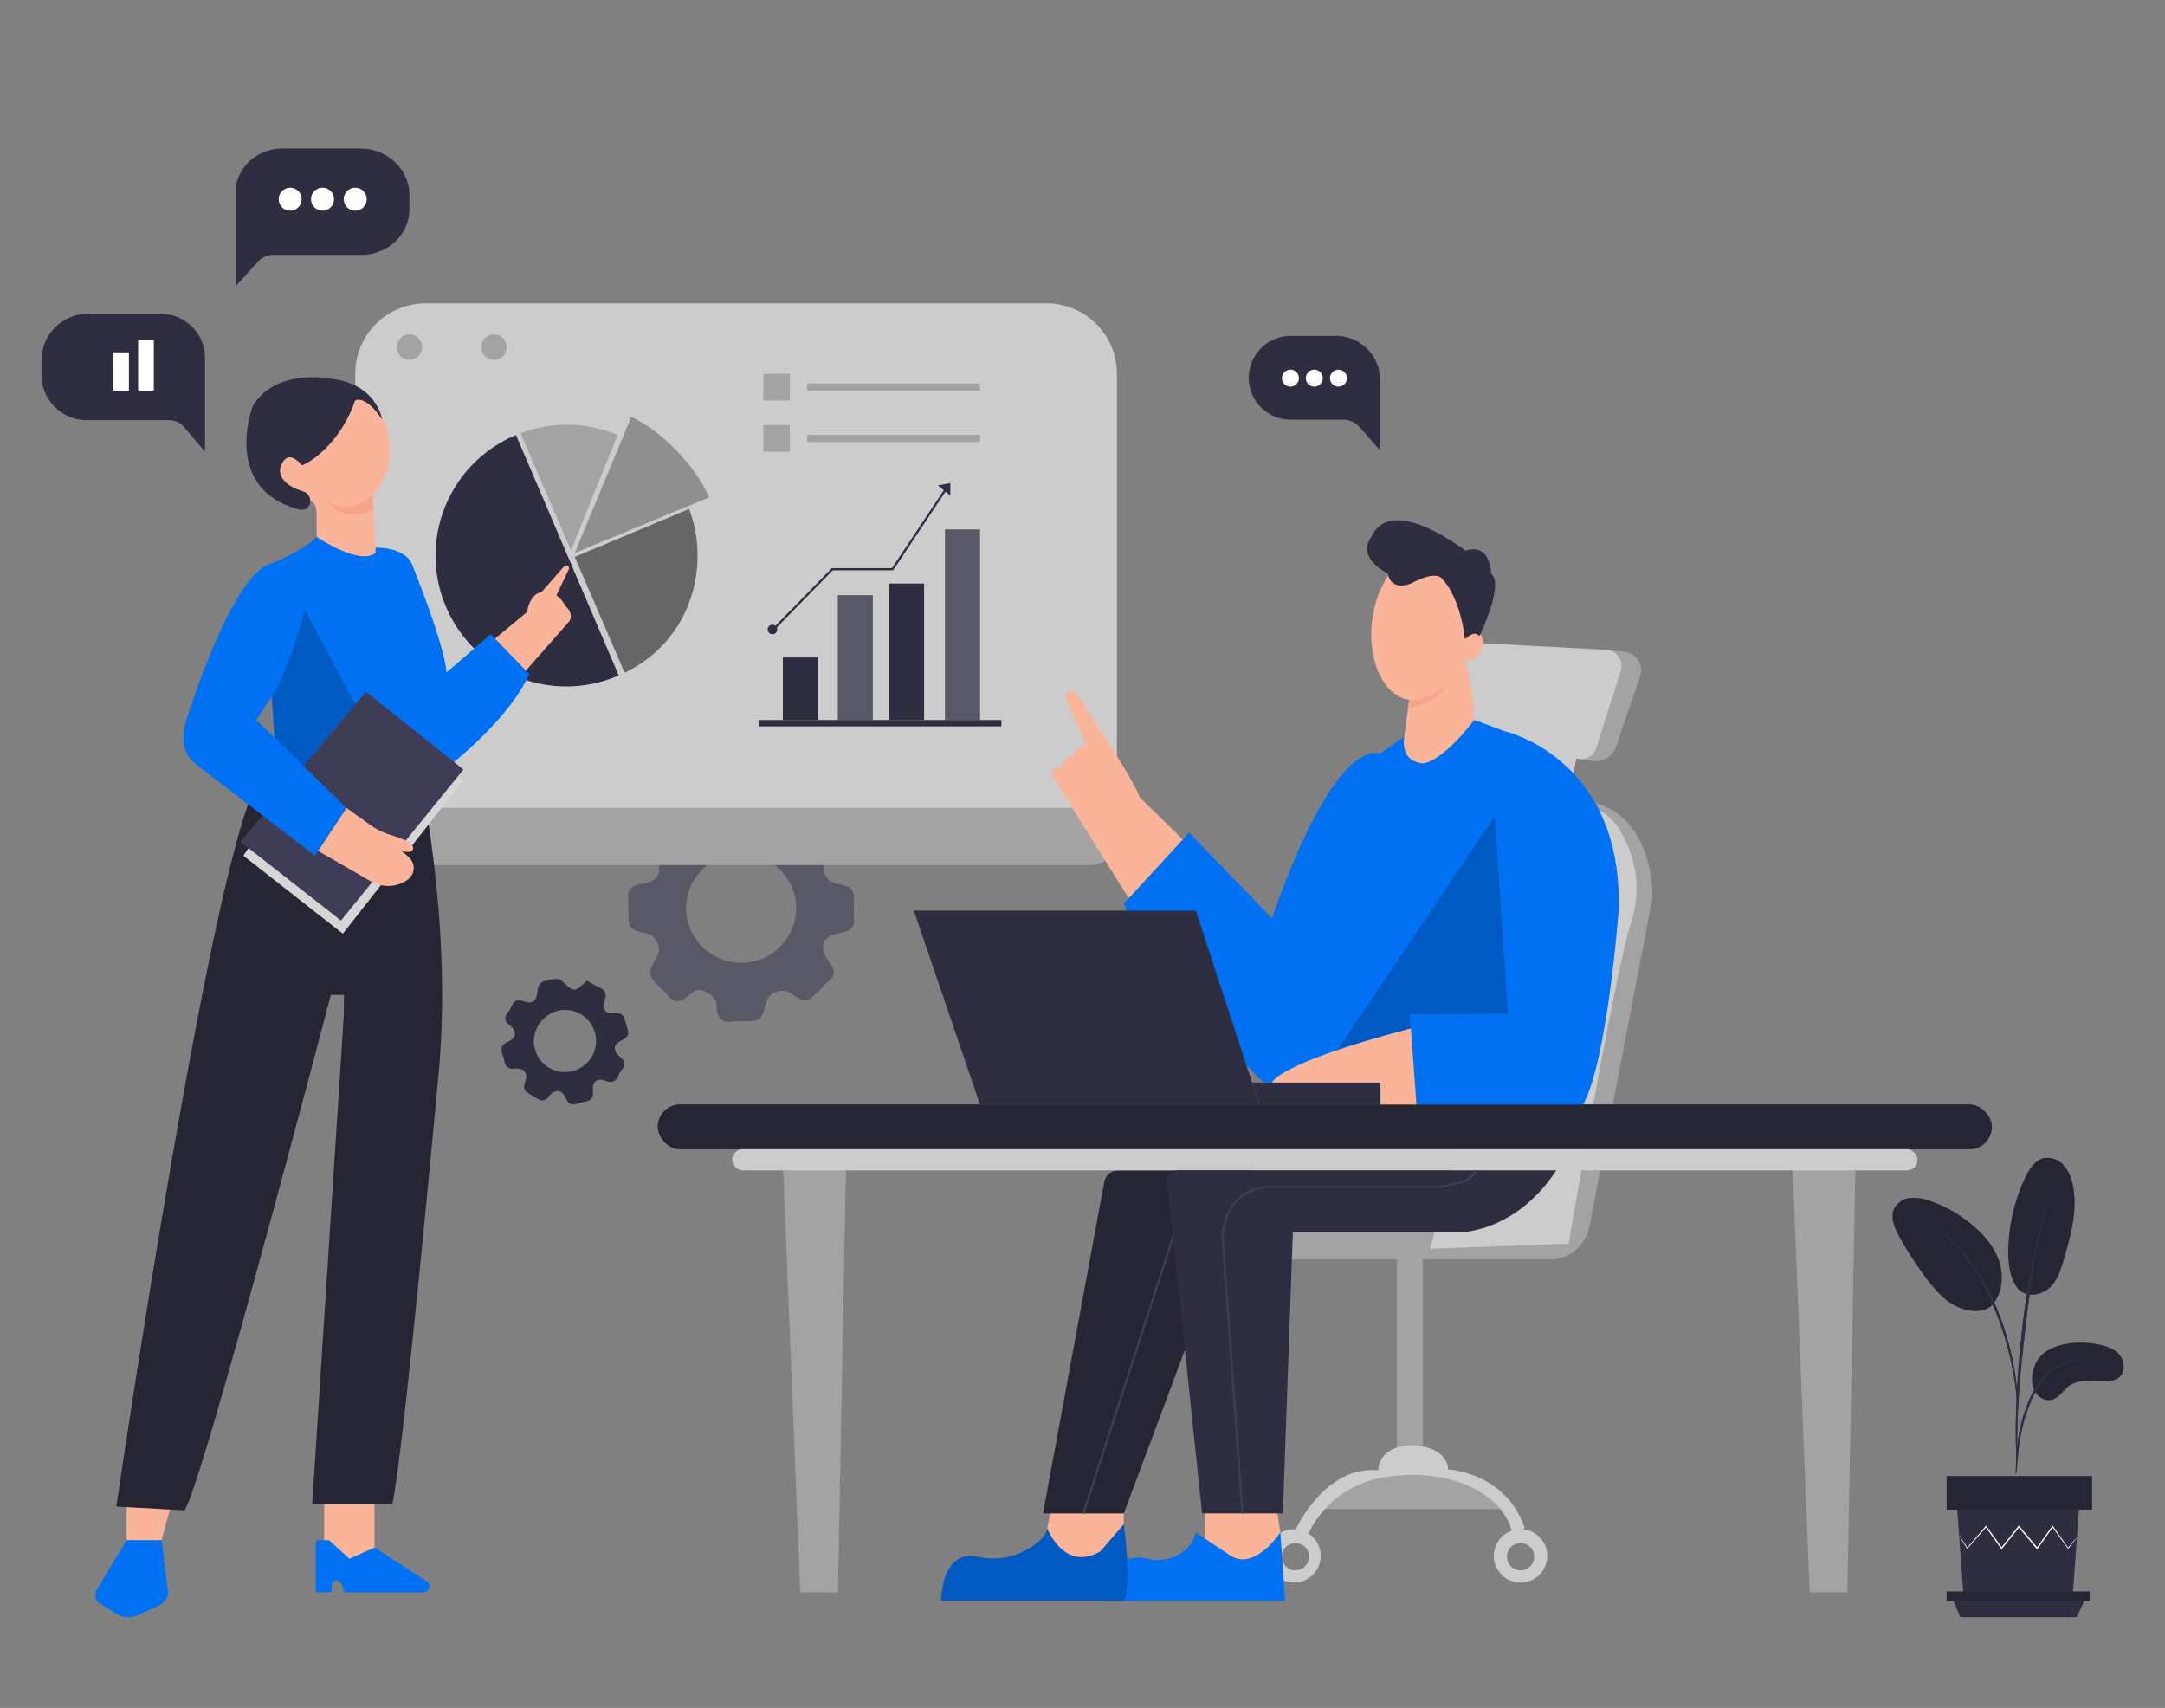 <svg id="a116cbe7-12f5-441c-bee1-e29b166b7464" data-name="Layer 1" xmlns="http://www.w3.org/2000/svg" width="865.76" height="682.89" viewBox="0 0 865.76 682.89"><rect x="0" y="0" width="865.76" height="682.89" fill="#808080" stroke="none"/><path d="M296,408.36a14.62,14.62,0,0,0-2.81,0c-5,1-6.51-1.95-6.59-6-.07-3.45-2-4.63-4.79-6-3.36-1.63-5.1.62-7,2.15-3.08,2.51-5.5,2.41-7.88-.75a24.29,24.29,0,0,0-2.31-2.34c-5.91-5.91-5.91-5.91-1.69-13.2,1.68-2.91-.47-8-3.71-8.81-7.92-1.92-7.92-1.92-7.92-10.22a17.68,17.68,0,0,0,0-2.82c-.73-4.5,1.1-6.43,5.68-7,6.66-.75,8.71-5.76,4.52-11.17-2.83-3.65-2.8-6.29.9-9a21.26,21.26,0,0,0,2.34-2.31c6.17-6.14,5.17-6.34,12.21-1.5,3.48,2.4,8.66,0,9.45-4.2,1.35-7.29,1.35-7.29,8.94-7.29a22.33,22.33,0,0,0,3.75,0c4.95-.87,6.6,1.71,7.2,6.13.85,6.25,5.8,8.35,10.83,4.42,3.79-3,6.61-2.92,9.42,1a22.17,22.17,0,0,0,2.31,2.34c6.06,6.12,6.15,4.92,1.4,11.77a6.37,6.37,0,0,0,3.92,9.66c7.32,1.76,7.32,1.76,7.3,9.29a33.19,33.19,0,0,0,0,4.23c.48,3.86-1,5.51-5,6.14-7.78,1.23-9.48,5.52-4.84,11.86,2.31,3.15,2.51,5.48-.72,7.9a30.23,30.23,0,0,0-3,3c-5.49,5.49-5.49,5.49-12,1.28-3.15-2-8.44-.13-9.38,3.36C304.35,408.36,304.35,408.36,296,408.36Zm.61-67a21.89,21.89,0,0,0-22.29,21.76,22.06,22.06,0,0,0,44.11.45A21.86,21.86,0,0,0,296.65,341.39Z" fill="#2f2e41"/><path d="M296,408.36a14.62,14.62,0,0,0-2.81,0c-5,1-6.51-1.95-6.59-6-.07-3.45-2-4.63-4.79-6-3.36-1.63-5.1.62-7,2.15-3.08,2.51-5.5,2.41-7.88-.75a24.29,24.29,0,0,0-2.31-2.34c-5.91-5.91-5.91-5.91-1.69-13.2,1.68-2.91-.47-8-3.71-8.81-7.92-1.92-7.92-1.92-7.92-10.22a17.68,17.68,0,0,0,0-2.82c-.73-4.5,1.1-6.43,5.68-7,6.66-.75,8.71-5.76,4.52-11.17-2.83-3.65-2.8-6.29.9-9a21.26,21.26,0,0,0,2.34-2.31c6.17-6.14,5.17-6.34,12.21-1.5,3.48,2.4,8.66,0,9.45-4.2,1.35-7.29,1.35-7.29,8.94-7.29a22.33,22.33,0,0,0,3.75,0c4.95-.87,6.6,1.71,7.2,6.13.85,6.25,5.8,8.35,10.83,4.42,3.79-3,6.61-2.92,9.42,1a22.17,22.17,0,0,0,2.31,2.34c6.06,6.12,6.15,4.92,1.4,11.77a6.37,6.37,0,0,0,3.92,9.66c7.32,1.76,7.32,1.76,7.3,9.29a33.19,33.19,0,0,0,0,4.23c.48,3.86-1,5.51-5,6.14-7.78,1.23-9.48,5.52-4.84,11.86,2.31,3.15,2.51,5.48-.72,7.9a30.23,30.23,0,0,0-3,3c-5.49,5.49-5.49,5.49-12,1.28-3.15-2-8.44-.13-9.38,3.36C304.35,408.36,304.35,408.36,296,408.36Zm.61-67a21.89,21.89,0,0,0-22.29,21.76,22.06,22.06,0,0,0,44.11.45A21.86,21.86,0,0,0,296.65,341.39Z" fill="#fff" opacity="0.2"/><path d="M170.24,121.28H418.46a28.19,28.19,0,0,1,28.19,28.19V329.91a0,0,0,0,1,0,0H142.05a0,0,0,0,1,0,0V149.47A28.19,28.19,0,0,1,170.24,121.28Z" fill="#ccc"/><path d="M142.05,323h304.6a0,0,0,0,1,0,0v12.17A10.69,10.69,0,0,1,436,345.86H152.74a10.69,10.69,0,0,1-10.69-10.69V323A0,0,0,0,1,142.05,323Z" fill="#ccc"/><path d="M142.05,323h304.6a0,0,0,0,1,0,0v12.17A10.69,10.69,0,0,1,436,345.86H152.74a10.69,10.69,0,0,1-10.69-10.69V323A0,0,0,0,1,142.05,323Z" opacity="0.2"/><path d="M234.72,392.1c1.67.94,3.14,1.89,4.72,2.6,2.5,1.14,3.48,2.47,2.29,5.43-1.29,3.16.5,5.41,4,5,4.29-.48,4,2.59,4.85,5.09s1.26,4.28-1.81,5.68c-3.56,1.62-3.87,4.1-.95,6.56,2.14,1.8,2.38,3.36.7,5.48s-1.8,5.86-6.22,4.25c-3.59-1.31-5.58.21-5.18,4.11.47,4.51-3,3.85-5.33,4.72s-4.25,1.19-5.55-2c-1.39-3.36-4.36-3.71-6.63-.76-2.56,3.34-4.47,1-6.63-.13s-4.34-2.12-3-5.54-.33-5.69-4.07-5.29c-4.43.48-3.92-2.88-4.8-5.22s-1-4.23,2-5.53c3.34-1.46,3.68-4.35.71-6.63s-1.53-4-.19-5.89,1.55-5.23,5.58-3.77,5.42,0,5.81-4.56c.1-1.21,1.26-3.06,2.28-3.33,2.33-.61,5.89-1.54,7.16-.38C229.67,396.76,229.42,397,234.72,392.1Zm-21.23,24a12.43,12.43,0,1,0,12.38-12.32A12.74,12.74,0,0,0,213.49,416.13Z" fill="#2f2e41"/><polygon points="313.06 463.74 338.34 463.74 335.05 636.66 320.05 636.66 313.06 463.74" fill="#ccc"/><polygon points="313.06 463.74 338.34 463.74 335.05 636.66 320.05 636.66 313.06 463.74" opacity="0.2"/><polygon points="716.73 463.74 742 463.74 738.71 636.66 723.71 636.66 716.73 463.74" fill="#ccc"/><polygon points="716.73 463.74 742 463.74 738.71 636.66 723.71 636.66 716.73 463.74" opacity="0.2"/><path d="M526.45,603.34h76.74a56.53,56.53,0,0,0-42.7-16.4S542.1,587.44,526.45,603.34Z" fill="#ccc"/><path d="M526.45,603.34h76.74a56.53,56.53,0,0,0-42.7-16.4S542.1,587.44,526.45,603.34Z" opacity="0.2"/><path d="M631.28,320c30.81,2.2,29.49,39.07,29.49,39.07L635.58,490.33a16.3,16.3,0,0,1-16,13.24H569v79.22H558.66V503.57H511.13v-11H615.34a8.73,8.73,0,0,0,8.51-6.81l28.56-126.65S655.93,331.92,631.28,320Z" fill="#ccc"/><path d="M631.28,320c30.81,2.2,29.49,39.07,29.49,39.07L635.58,490.33a16.3,16.3,0,0,1-16,13.24H569v79.22H558.66V503.57H511.13v-11H615.34a8.73,8.73,0,0,0,8.51-6.81l28.56-126.65S655.93,331.92,631.28,320Z" opacity="0.2"/><path d="M517.44,612.9s11.74-27.2,33.73-25c0,0-.37-9.31,12.67-10.06,0,0,14.53-.37,15.28,9.69,0,0,23.11,1.24,30.56,23.35l-1.86,2.18-3.36-.93s-2.23-14.91-25.71-20.87c0,0-11.18-3.15-26.25-.37a40.19,40.19,0,0,0-29,21.75q-.33.66-.63,1.35Z" fill="#ccc"/><path d="M517.44,611.41a10.69,10.69,0,1,0,10.69,10.69A10.69,10.69,0,0,0,517.44,611.41Zm.58,16.46a5.45,5.45,0,1,1,5.45-5.45A5.45,5.45,0,0,1,518,627.87Z" fill="#ccc"/><path d="M622.07,323s18.47-5.63,26.37,10.27a43.38,43.38,0,0,1,3.85,35.51c-6.55,19.92-25,128.52-25,128.52l-55.46,2Z" fill="#ccc"/><path d="M631.68,303.49l5.39.74a8.44,8.44,0,0,0,9.11-5.61l9.68-28.2a7.39,7.39,0,0,0-6.13-9.74l-7.38-.86Z" fill="#ccc"/><path d="M631.68,303.49l5.39.74a8.44,8.44,0,0,0,9.11-5.61l9.68-28.2a7.39,7.39,0,0,0-6.13-9.74l-7.38-.86Z" opacity="0.2"/><polygon points="630.76 301.13 624.3 334.43 613.37 332.01 620.08 299.78 630.76 301.13" fill="#ccc"/><polygon points="420.57 602.12 417.1 619.51 434.49 626.97 449.39 616.03 449.39 598.39 420.57 602.12" fill="#f9b499"/><polygon points="482.19 602 481.68 615.07 492.25 624.73 504.55 624.73 512 612.68 509.77 598.39 482.19 602" fill="#f9b499"/><path d="M417.1,605.1l24.46-132.38a5.81,5.81,0,0,1,5.72-4.76h53.4L449.39,605.1Z" fill="#2f2e41"/><path d="M417.1,605.1l24.46-132.38a5.81,5.81,0,0,1,5.72-4.76h53.4L449.39,605.1Z" opacity="0.2"/><rect x="263.06" y="441.62" width="533.42" height="17.89" rx="8.94" fill="#3f3d56"/><rect x="263.06" y="441.62" width="533.42" height="17.89" rx="8.94" fill="#2f2e41"/><rect x="263.06" y="441.62" width="533.42" height="17.89" rx="8.94" opacity="0.2"/><rect x="292.74" y="459.51" width="474.05" height="8.45" rx="4.22" fill="#ccc"/><path d="M580.2,256.53l62.15,3.29a6.42,6.42,0,0,1,5.79,8.35L638.41,299a6.42,6.42,0,0,1-6.73,4.46l-55.2-5.22Z" fill="#ccc"/><polygon points="129.64 599.39 129.64 622.49 140.82 625.85 149.76 621.38 149.76 598.77 129.64 599.39" fill="#f9b499"/><polygon points="50.63 598.77 50.63 621 55.48 626.22 63.68 619.14 69.27 598.77 50.63 598.77" fill="#f9b499"/><path d="M46.53,602.37s39.88-272.8,58.14-291.8l5.77-4.23,56.48-1.17s14.15,60.93,8.56,123.16c0,0-14.16,153.79-18.63,173.17h-32l12.67-195.9v-7.83h-5.22S80.45,595.66,73.74,603.86Z" fill="#2f2e41"/><path d="M46.53,602.37s39.88-272.8,58.14-291.8l5.77-4.23,56.48-1.17s14.15,60.93,8.56,123.16c0,0-14.16,153.79-18.63,173.17h-32l12.67-195.9v-7.83h-5.22S80.45,595.66,73.74,603.86Z" opacity="0.2"/><polyline points="108.2 328.51 99.36 339.09 97.34 342.13 137.09 373.3 152.31 353.93" fill="#ccc"/><polyline points="108.2 328.51 99.36 339.09 97.34 342.13 137.09 373.3 152.31 353.93" fill="#fff" opacity="0.2"/><polyline points="104.93 326 96.1 336.53 136.35 368.08 148.85 352.66" fill="#3f3d56"/><path d="M247.42,270.06a52.27,52.27,0,1,1-41.07-96.13Z" fill="#2f2e41"/><path d="M247,173.93a52.5,52.5,0,0,0-38.82-.74l20.16,46.92Z" opacity="0.2"/><path d="M275.55,203.51a52.23,52.23,0,0,1,3.39,18.57c0,20.87-11.47,38.51-29.16,46.89l-19.94-46.31Z" opacity="0.5"/><path d="M283.54,198.87c-5.08-12.32-19-26.69-31.11-32.17l-22.59,54.39Z" opacity="0.3"/><circle cx="163.75" cy="138.78" r="5.09" opacity="0.2"/><circle cx="197.54" cy="138.78" r="5.09" opacity="0.2"/><rect x="313.06" y="262.9" width="13.98" height="24.96" fill="#2f2e41"/><rect x="335.05" y="237.97" width="13.98" height="49.89" fill="#2f2e41"/><rect x="335.05" y="237.97" width="13.98" height="49.89" fill="#fff" opacity="0.2"/><rect x="355.55" y="233.31" width="13.98" height="54.54" fill="#2f2e41"/><rect x="377.91" y="211.7" width="13.98" height="76.15" fill="#2f2e41"/><polygon points="310.02 251.5 309.4 250.9 332.63 227.16 356.68 227.16 377.55 195.81 378.27 196.29 357.15 228.03 333 228.03 310.02 251.5" fill="#2f2e41"/><circle cx="308.89" cy="251.68" r="1.91" fill="#2f2e41"/><polygon points="375.05 194.06 380.02 198.16 380.02 193.19 375.05 194.06" fill="#2f2e41"/><rect x="305.24" y="149.46" width="10.62" height="10.62" opacity="0.2"/><rect x="305.24" y="169.99" width="10.62" height="10.62" opacity="0.2"/><rect x="322.75" y="153.33" width="69.13" height="2.89" opacity="0.2"/><rect x="322.75" y="173.86" width="69.13" height="2.89" opacity="0.2"/><path d="M82,180.61l-8.45-9.9a7.66,7.66,0,0,0-5.83-2.7h-33a18.14,18.14,0,0,1-18.14-18.13v-5.82a18.59,18.59,0,0,1,18.59-18.59H64.29A17.69,17.69,0,0,1,82,143.16Z" fill="#2f2e41"/><path d="M94.2,114.49l9-9.9a8.38,8.38,0,0,1,6.21-2.69h35c10.66,0,19.3-8.12,19.3-18.14V77.94c0-10.26-8.85-18.58-19.77-18.58H113c-10.4,0-18.82,7.91-18.82,17.68Z" fill="#2f2e41"/><rect x="45.28" y="140.89" width="6.27" height="15.33" fill="#fff"/><rect x="55.24" y="135.92" width="6.27" height="20.3" fill="#fff"/><circle cx="116.04" cy="79.65" r="4.6" fill="#fff"/><circle cx="128.97" cy="79.65" r="4.6" fill="#fff"/><circle cx="142.05" cy="79.65" r="4.6" fill="#fff"/><path d="M149,196.05c.25,3.47,1.25,27.63,1.25,27.63l-4.72,1.91-18.89-8.43V205.64c-.24-5.32-2.35-5.26-2.35-5.26l-6.31,0,.78-6.89,6.06-1.35Z" fill="#f9b499"/><circle cx="117.94" cy="188.49" r="7.73" fill="#f9b499"/><path d="M178.53,268.9c-.56-10.8-13.79-43.31-13.79-43.31-3-7-14.53-6.62-14.53-6.62V221c-6.34,5.4-23.61-6.34-23.61-6.34-5.71,6-18.88,10.91-18.88,10.91-15.65,5.32-33.17,62.26-33.17,62.26-4.1,12.43,3.36,17.39,3.36,17.39l48,36.89L138.61,323l-36.09-35.15,6.16-9.44,1.76,27.93,70.82-1.47s22.67-17.78,30.37-35.42l-15.41-15.86Z" fill="#0071f2"/><path d="M126.29,636.66V616.9a1.11,1.11,0,0,1,1.11-1.11h4.1l8.2,7.45,10.06-4.47,20.89,13.45a2.39,2.39,0,0,1,1.1,2h0a2.41,2.41,0,0,1-2.41,2.42h-31.5l-1.3-3.39a2,2,0,0,0-2.12-1.29h0a2,2,0,0,0-1.8,2v2.66Z" fill="#0071f2"/><path d="M39.45,640.76s-3-2.24,0-6.34l11.18-18.63h14L67,635.17s1.49,4.47-4.1,7.08l-7.73,3.51a9.24,9.24,0,0,1-8.8-.61Z" fill="#0071f2"/><path d="M197.93,255.34l12.88-10.66s.79-7.1,5.7-7.91l9.06-10.31a1.12,1.12,0,0,1,1.61-.08h0a1.1,1.1,0,0,1,.25,1.31L222.52,238a12.43,12.43,0,0,1,3.54,4.25s3.46,2.73,1.73,6l-17.48,19.87Z" fill="#f9b499"/><polyline points="164.86 337.95 185.29 311.93 147.11 281.95 124.38 309.15" fill="#ccc"/><polyline points="164.86 337.95 185.29 311.93 147.11 281.95 124.38 309.15" fill="#fff" opacity="0.2"/><polygon points="505.31 432.83 500.68 432.83 503.56 441.62 508.71 441.62 552.07 441.62 552.07 432.83 505.31 432.83" fill="#2f2e41"/><path d="M449.39,361.25l26.09-28.32,33.23,34.28s22.68-70.06,43.36-66l9.5-6.71s0,13,10.06,9.32c0,0,5.22-1.83,17.89-16l11.92,4.46s47.71,10.56,45.84,71.8c0,0-4.47,59.63-14.16,77.51H566.41l-2.61-36,38.2-.37s-6.15-70.54-3.91-82.23l5.22,109.83h-98S461,390.32,449.39,361.25Z" fill="#0071f2"/><path d="M535.11,419.39l62.65-93.15,5.18,79-39.14.37.41,5.59S550.76,414.92,535.11,419.39Z" opacity="0.2"/><path d="M508.71,432.83s1.49-7.48,55.5-21.64l2.2,30.43H552.07v-8.79Z" fill="#f9b499"/><path d="M451.36,359.11,420.7,310.19s-.37-3.72,3.72-3.35c0,0,1.12-4.47,4.48-4.1,0,0,2.23-6,5.59-4.47l-8.13-18.61a2.43,2.43,0,0,1,.91-3h0a2.41,2.41,0,0,1,3.31.7c5.16,7.79,23.87,36.27,25.15,41.41L473,335.65Z" fill="#f9b499"/><path d="M376.35,640s0-20.61,14.48-17.56a27.6,27.6,0,0,0,17.39-1.67c4.91-2.28,9.73-5.52,10.56-9.7,0,0,6.76,17.75,21.3,9.18l9.31-10.81s3.36,24.22,0,30.56Z" fill="#0071f2"/><path d="M478.09,612.68s-.19,4.5-5.72,8.28A17,17,0,0,1,459,623.22c-5.71-1.31-15.57-.77-18.88,16.79h73.79L512,612.68s-10.06,15.4-19.75,9.44Z" fill="#0071f2"/><polygon points="433.66 605.24 432.83 604.97 470.06 490.21 470.88 490.48 433.66 605.24" fill="#3f3d56"/><path d="M551.94,180.13l-8.27-9.36a8.69,8.69,0,0,0-6.52-2.94h-21a16.77,16.77,0,0,1-16.77-16.77h0a16.77,16.77,0,0,1,16.77-16.77h18.11A17.73,17.73,0,0,1,551.94,152Z" fill="#2f2e41"/><path d="M121.94,243.86l20.11,37.73-20.6,24.63-11.74-11.53-1-16.28S115,269.52,121.94,243.86Z" opacity="0.2"/><rect x="377.91" y="211.7" width="13.98" height="76.15" fill="#fff" opacity="0.2"/><rect x="303.53" y="287.87" width="96.92" height="2.56" fill="#2f2e41"/><path d="M127.19,340.22l22.34,12.84s7.09,3.45,13.66-1.48a5.68,5.68,0,0,0,.69-8.44,26.82,26.82,0,0,0-3.36-2.92s4.49,1.42,4.69-1a2.14,2.14,0,0,0-.75-1.72c-1-.84-3.21-2.36-7.89-3.62a26.62,26.62,0,0,1-8.52-4.09L138.61,323Z" fill="#f9b499"/><path d="M162.32,336l23-28.33-39-31.06-24.83,29.61L138.61,323s11.82,8.48,13.7,9.28Z" fill="#3f3d56"/><circle cx="516.03" cy="151.2" r="3.4" fill="#fff"/><circle cx="525.58" cy="151.2" r="3.4" fill="#fff"/><circle cx="535.24" cy="151.2" r="3.4" fill="#fff"/><polygon points="365.42 364.11 391.88 441.62 503.56 441.62 478.21 364.11 365.42 364.11" fill="#2f2e41"/><path d="M466.78,472.63,480.7,605.1H513l4-112.3h64.6s23.35,1.49,40.74-24.84H471A4.22,4.22,0,0,0,466.78,472.63Z" fill="#2f2e41"/><path d="M496.41,605.13l-8-110.91c0-.24.73-20.11,20.25-20.11h65.53c.12,0,13.51-.56,15.62-6.3l.81.3c-2.31,6.29-15.84,6.85-16.42,6.87H508.71c-18.67,0-19.36,18.43-19.38,19.22l7.94,110.87Z" fill="#3f3d56"/><path d="M608.06,611.41a10.69,10.69,0,1,0,10.69,10.69A10.69,10.69,0,0,0,608.06,611.41Zm0,16.46a5.45,5.45,0,1,1,5.45-5.45A5.45,5.45,0,0,1,608.06,627.87Z" fill="#ccc"/><path d="M819.41,539.63c5.69-2.93,12.38-3.31,18.69-2.27,3.4.56,6.93,1.58,9.24,4.12s2.74,7,.09,9.22c-1.57,1.31-3.77,1.5-5.82,1.48-4.94-.06-10.42-.93-14.37,2.05-2.25,1.69-3.75,4.51-6.44,5.35s-5.61-.74-7-3.12a10.92,10.92,0,0,1-.79-8A12.29,12.29,0,0,1,819.41,539.63Z" fill="#2f2e41"/><g opacity="0.2"><path d="M819.41,539.63c5.69-2.93,12.38-3.31,18.69-2.27,3.4.56,6.93,1.58,9.24,4.12s2.74,7,.09,9.22c-1.57,1.31-3.77,1.5-5.82,1.48-4.94-.06-10.42-.93-14.37,2.05-2.25,1.69-3.75,4.51-6.44,5.35s-5.61-.74-7-3.12a10.92,10.92,0,0,1-.79-8A12.29,12.29,0,0,1,819.41,539.63Z"/></g><path d="M806.39,514.49c3.47,5,10.23,3.32,13.36.29s4.46-7.42,5.67-11.61c2.75-9.57,5.53-19.61,3.48-29.36a16.28,16.28,0,0,0-3.75-8,8.54,8.54,0,0,0-8.08-2.69c-3.4.9-5.52,4.24-7.05,7.41a70,70,0,0,0-6.92,30c0,4.84.56,9.91,3.29,13.91" fill="#2f2e41"/><g opacity="0.2"><path d="M806.39,514.49c3.47,5,10.23,3.32,13.36.29s4.46-7.42,5.67-11.61c2.75-9.57,5.53-19.61,3.48-29.36a16.28,16.28,0,0,0-3.75-8,8.54,8.54,0,0,0-8.08-2.69c-3.4.9-5.52,4.24-7.05,7.41a70,70,0,0,0-6.92,30c0,4.84.56,9.91,3.29,13.91"/></g><path d="M796.84,521.61c3.77-4.48,4.49-11,2.81-16.62s-5.47-10.39-9.85-14.29a52.94,52.94,0,0,0-17.63-10.4,18.7,18.7,0,0,0-7.93-1.35,8.34,8.34,0,0,0-6.66,4c-1.85,3.54-.07,7.83,1.85,11.33A134.67,134.67,0,0,0,771,512c3.48,4.48,7.45,8.89,12.74,10.91s10.79,1.79,13.59-1.88" fill="#2f2e41"/><g opacity="0.2"><path d="M796.84,521.61c3.77-4.48,4.49-11,2.81-16.62s-5.47-10.39-9.85-14.29a52.94,52.94,0,0,0-17.63-10.4,18.7,18.7,0,0,0-7.93-1.35,8.34,8.34,0,0,0-6.66,4c-1.85,3.54-.07,7.83,1.85,11.33A134.67,134.67,0,0,0,771,512c3.48,4.48,7.45,8.89,12.74,10.91s10.79,1.79,13.59-1.88"/></g><path d="M806.15,589.39a10.71,10.71,0,0,0,.32-2.26c.16-1.64.36-3.7.6-6.15a87.11,87.11,0,0,1,1.38-9,70.87,70.87,0,0,1,3.28-10.66,39.61,39.61,0,0,1,5.45-9.64,20.25,20.25,0,0,1,6.88-5.72,19.37,19.37,0,0,1,5.79-1.81,10.84,10.84,0,0,0,2.25-.32,9.9,9.9,0,0,0-2.29,0,17.54,17.54,0,0,0-6,1.58,20.33,20.33,0,0,0-7.26,5.77,38.34,38.34,0,0,0-5.64,9.84,65.17,65.17,0,0,0-3.26,10.83,76,76,0,0,0-1.2,9.15c-.2,2.61-.27,4.73-.31,6.19A10.92,10.92,0,0,0,806.15,589.39Z" fill="#2f2e41"/><path d="M806.58,584.65a4.74,4.74,0,0,0,.06-1c0-.78,0-1.77,0-3,0-2.6,0-6.36.13-11,.23-9.29,1-19.28,2.58-33.37,1.46-13.25,3.42-28.66,5.49-38.69.45-2.28.89-4.33,1.31-6.13s.75-3.35,1.08-4.61.52-2.14.7-2.91a4.3,4.3,0,0,0,.18-1,4.73,4.73,0,0,0-.36,1l-.87,2.87c-.39,1.25-.78,2.79-1.23,4.58s-1,3.84-1.45,6.11a340,340,0,0,0-5.78,35.91c-1.55,14.11-2.24,27-2.31,36.28-.05,4.65,0,8.42.17,11,.07,1.22.13,2.21.18,3A3.7,3.7,0,0,0,806.58,584.65Z" fill="#2f2e41"/><path d="M806.64,559.86a21.44,21.44,0,0,0,0-3.13c-.12-2-.4-4.91-1-8.47a111.23,111.23,0,0,0-2.76-12.35,100.81,100.81,0,0,0-5.16-14.6,77.74,77.74,0,0,0-15.16-23.61,37.14,37.14,0,0,0-3.57-3.31c-.54-.47-1-.93-1.52-1.29l-1.38-1a18.25,18.25,0,0,0-2.64-1.68c-.14.2,3.74,2.48,8.63,7.7a81.92,81.92,0,0,1,14.79,23.52,116.17,116.17,0,0,1,5.19,14.47c1.35,4.53,2.25,8.71,2.93,12.22s1,6.4,1.24,8.39A19.46,19.46,0,0,0,806.64,559.86Z" fill="#2f2e41"/><path d="M806.15,589.39a10.71,10.71,0,0,0,.32-2.26c.16-1.64.36-3.7.6-6.15a87.11,87.11,0,0,1,1.38-9,70.87,70.87,0,0,1,3.28-10.66,39.61,39.61,0,0,1,5.45-9.64,20.25,20.25,0,0,1,6.88-5.72,19.37,19.37,0,0,1,5.79-1.81,10.84,10.84,0,0,0,2.25-.32,9.9,9.9,0,0,0-2.29,0,17.54,17.54,0,0,0-6,1.58,20.33,20.33,0,0,0-7.26,5.77,38.34,38.34,0,0,0-5.64,9.84,65.17,65.17,0,0,0-3.26,10.83,76,76,0,0,0-1.2,9.15c-.2,2.61-.27,4.73-.31,6.19A10.92,10.92,0,0,0,806.15,589.39Z" fill="#2f2e41"/><path d="M806.58,584.65a4.74,4.74,0,0,0,.06-1c0-.78,0-1.77,0-3,0-2.6,0-6.36.13-11,.23-9.29,1-19.28,2.58-33.37,1.46-13.25,3.42-28.66,5.49-38.69.45-2.28.89-4.33,1.31-6.13s.75-3.35,1.08-4.61.52-2.14.7-2.91a4.3,4.3,0,0,0,.18-1,4.73,4.73,0,0,0-.36,1l-.87,2.87c-.39,1.25-.78,2.79-1.23,4.58s-1,3.84-1.45,6.11a340,340,0,0,0-5.78,35.91c-1.55,14.11-2.24,27-2.31,36.28-.05,4.65,0,8.42.17,11,.07,1.22.13,2.21.18,3A3.7,3.7,0,0,0,806.58,584.65Z" fill="#2f2e41"/><path d="M806.64,559.86a21.44,21.44,0,0,0,0-3.13c-.12-2-.4-4.91-1-8.47a111.23,111.23,0,0,0-2.76-12.35,100.81,100.81,0,0,0-5.16-14.6,77.74,77.74,0,0,0-15.16-23.61,37.14,37.14,0,0,0-3.57-3.31c-.54-.47-1-.93-1.52-1.29l-1.38-1a18.25,18.25,0,0,0-2.64-1.68c-.14.2,3.74,2.48,8.63,7.7a81.92,81.92,0,0,1,14.79,23.52,116.17,116.17,0,0,1,5.19,14.47c1.35,4.53,2.25,8.71,2.93,12.22s1,6.4,1.24,8.39A19.46,19.46,0,0,0,806.64,559.86Z" fill="#2f2e41"/><polygon points="782.67 603.6 785.16 637.63 828.88 637.63 831.37 603.6 782.67 603.6" fill="#2f2e41"/><rect x="778.45" y="590.18" width="58.14" height="13.42" fill="#2f2e41"/><g opacity="0.2"><rect x="778.45" y="590.18" width="58.14" height="13.42"/></g><polygon points="778.45 636.33 778.45 640.05 781.18 640.05 835.63 640.05 835.63 636.33 778.45 636.33" fill="#2f2e41"/><g opacity="0.2"><polygon points="778.45 636.33 778.45 640.05 781.18 640.05 835.63 640.05 835.63 636.33 778.45 636.33"/></g><polygon points="783.86 646.59 781.18 640.05 833.54 640.05 830.42 646.59 783.86 646.59" fill="#2f2e41"/><path d="M830.56,614.72a1.37,1.37,0,0,1-.21.31l-.65.87-2.55,3.26-.11.14-.11-.15-6.26-8.65H821l-6.16,8.72-.19.27-.22-.25-7.31-8.7h.42c-.12.16-.26.33-.4.5l-6.53,8.19-.22.28-.2-.29-6.16-8.72.35,0-7.59,8.65-.13.15-.11-.17-2.37-4-.61-1.06a1.49,1.49,0,0,1-.19-.38,1.74,1.74,0,0,1,.26.34c.17.27.4.6.67,1l2.5,3.92-.24,0,7.47-8.75.19-.22.17.24,6.22,8.68h-.42l6.52-8.21.4-.5.21-.26.21.25,7.29,8.71-.41,0,6.22-8.68.18-.25.18.25,6.13,8.75h-.23l2.65-3.17.71-.83C830.46,614.8,830.55,614.71,830.56,614.72Z" fill="#fff"/><path d="M376.35,640s0-20.61,14.48-17.56a27.6,27.6,0,0,0,17.39-1.67c4.91-2.28,9.73-5.52,10.56-9.7,0,0,6.76,17.75,21.3,9.18l9.31-10.81s3.36,24.22,0,30.56Z" opacity="0.2"/><path d="M590.75,252.75c-1.69-.62-3.69.49-5,2.54q0-.19-.06-.54c.11-.67.23-1.35.31-2,1.94-16.21-4.84-30.35-15.14-31.59s-20.24,10.9-22.18,27.12c-1.92,16,4.69,30,14.81,31.53l-1.93,14.77s-2.11,9.82,7.45,10.63c0,0,7.08.09,20.5-17.32a102.53,102.53,0,0,0-3.73-24.36,4.58,4.58,0,0,0,.65.14,2.44,2.44,0,0,0,.28.14c2.09.76,4.67-1.09,5.79-4.14S592.83,253.51,590.75,252.75Z" fill="#f9b499"/><path d="M586,220.16s-29.8-23.18-37.58-5.48c0,0-6.82,7.35,6.61,14.68,0,0,.58,6.94,8.95,4.06,0,0,9.45-5.49,12.55-2.17,0,0,7.08,6.3,9.31,24.29,0,0,3.93-3.95,5.71-1.13,0,0,10.19-20.66,4.73-25C596.23,229.36,596.3,216.83,586,220.16Z" fill="#2f2e41"/><path d="M149.35,203.79l-.39-7.74s-6.66,11.26-20,.17C129,196.22,133.09,211,149.35,203.79Z" fill="#f7a48b"/><ellipse cx="138.31" cy="179.76" rx="17.67" ry="22.77" fill="#f9b499"/><path d="M120.64,186c.29.35,14.38-6,21.41-25.9,0,0,4.06-2.42,10.77,7.64,0,0-2-13.63-19.25-16.13,0,0-23.24-5.11-32.56,10.92,0,0-12.29,32.42,17.89,41,0,0,3.16,1.22,4.7-1.3a4,4,0,0,0-2.35-5.74c-3.79-1.16-9.62-3.8-9.24-9C112,187.47,114,178.16,120.64,186Z" fill="#2f2e41"/><path d="M563.5,279.77l-.46,3.52s10.65-1.58,15.4-8.9C578.44,274.39,568.86,280.92,563.5,279.77Z" fill="#f7a48b"/></svg>